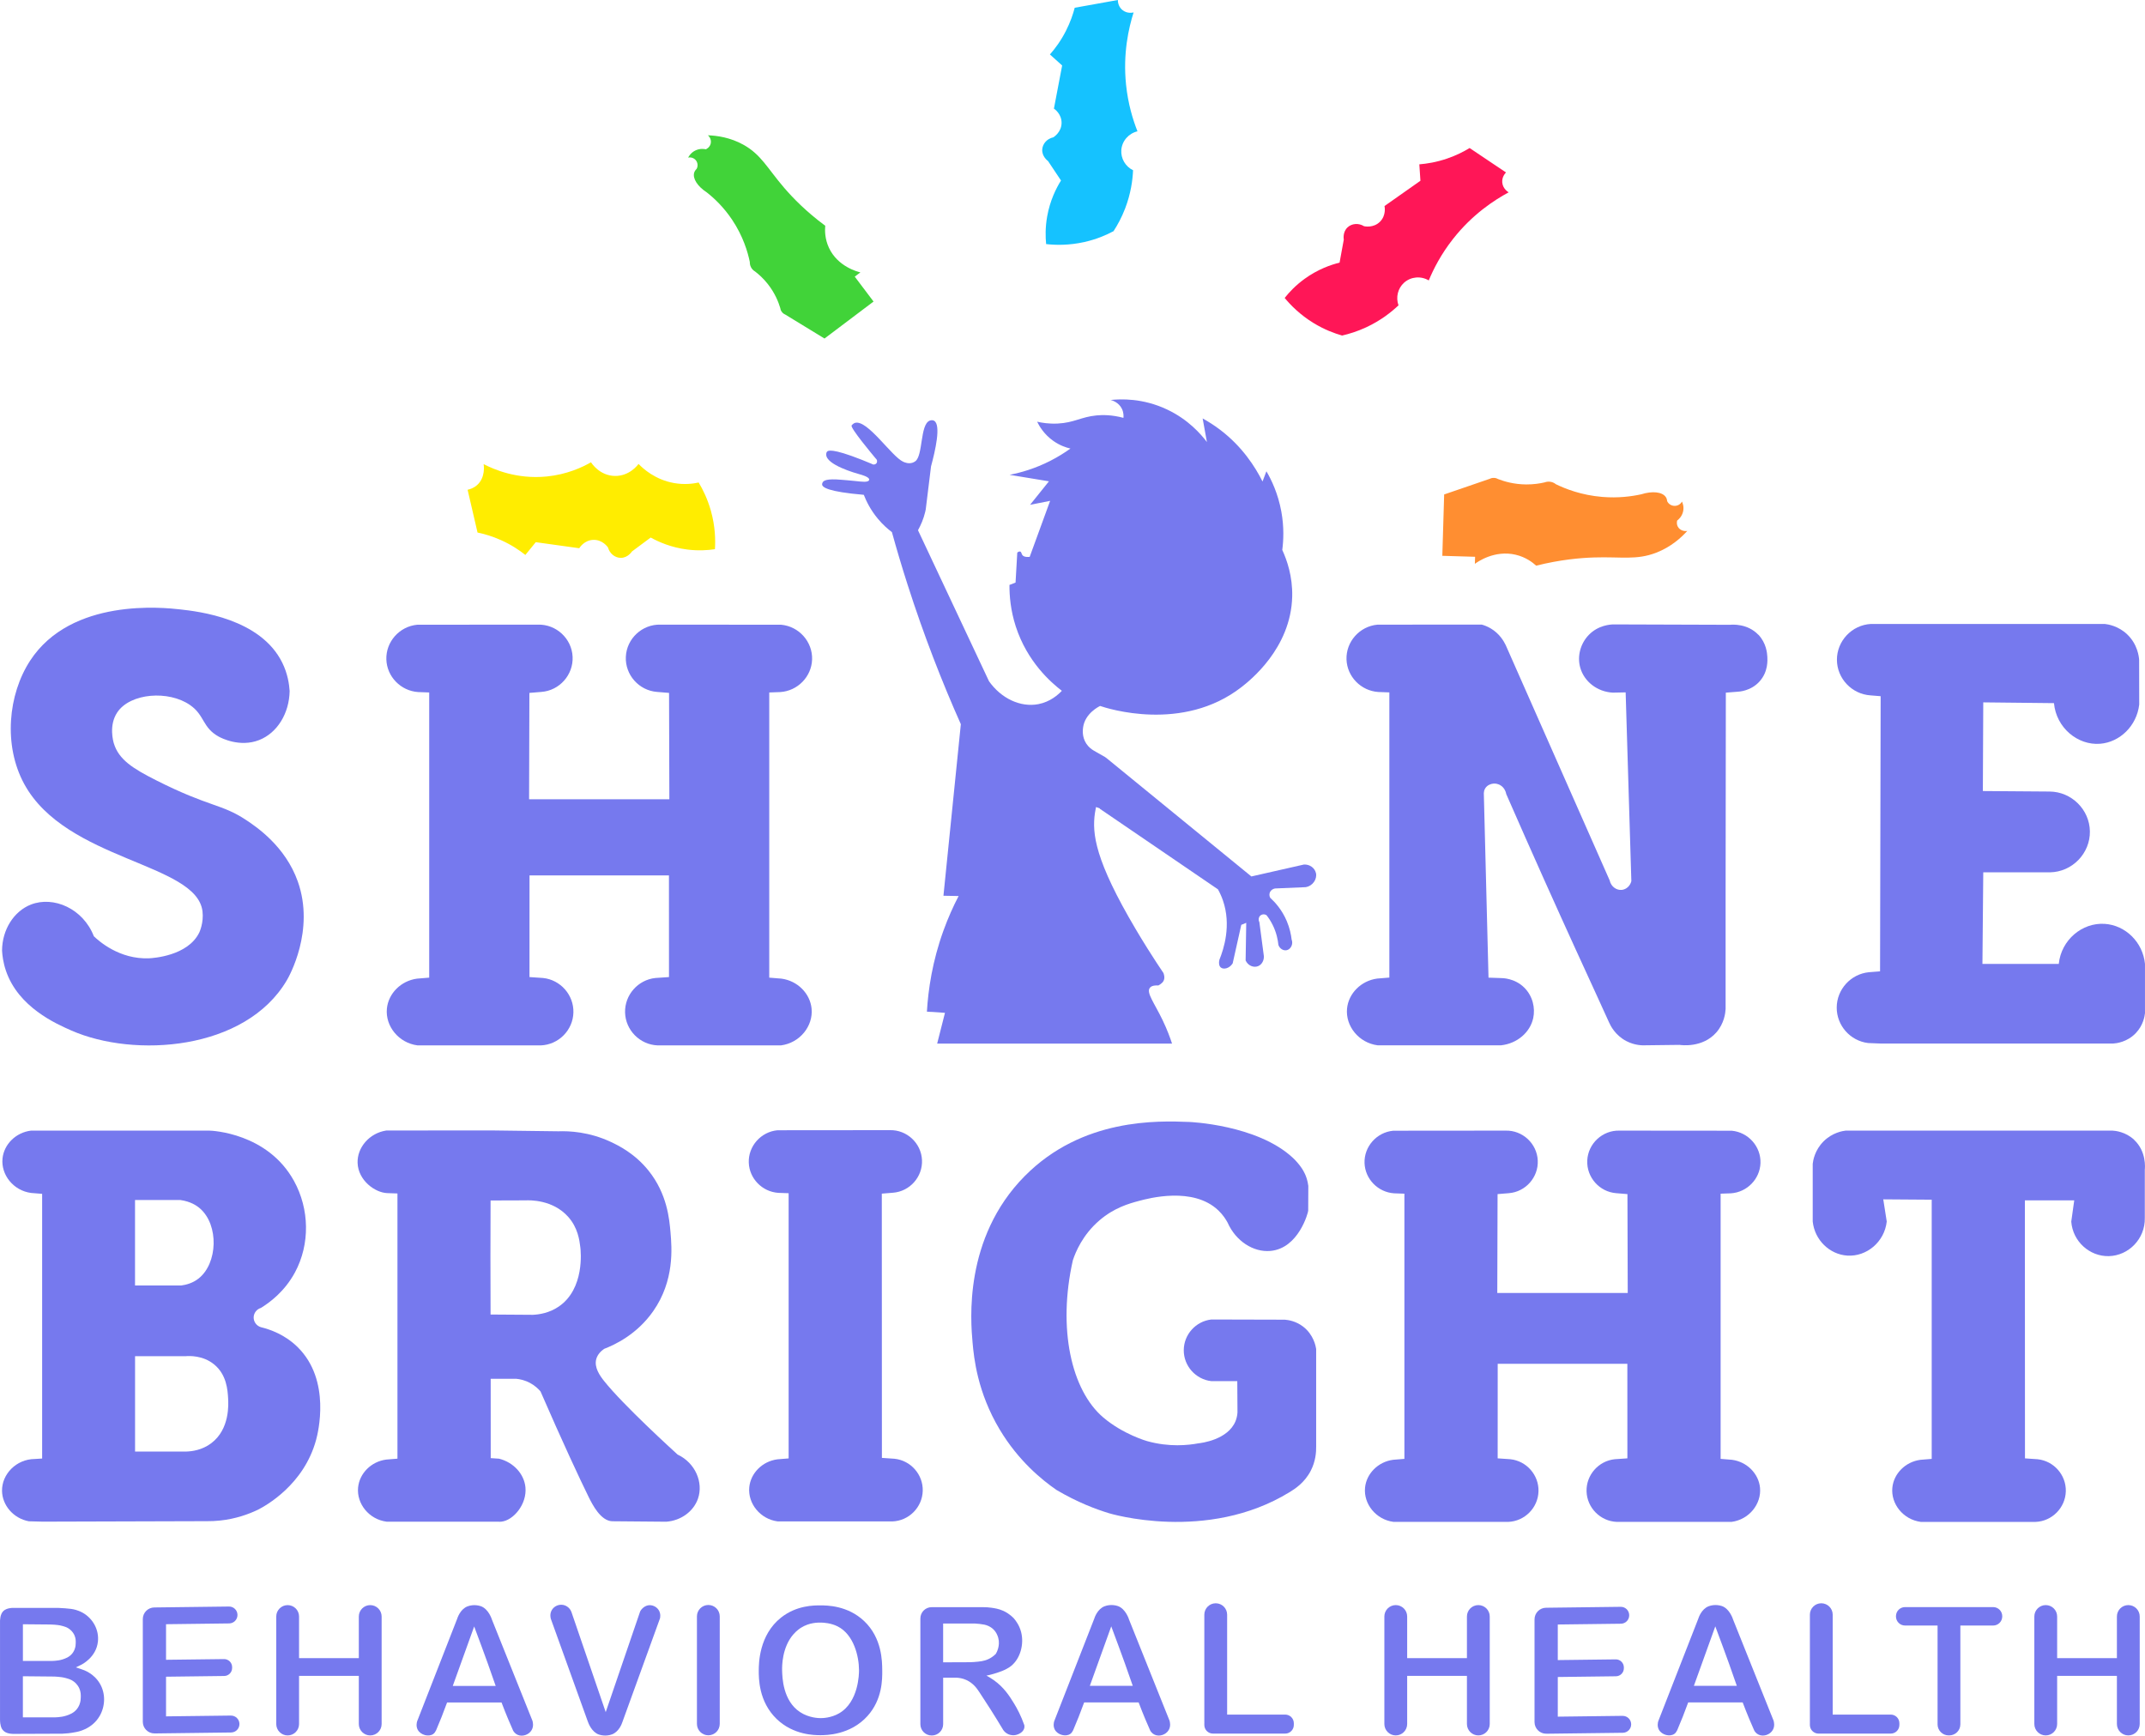 <?xml version="1.0" encoding="UTF-8"?>
<svg id="Layer_2" data-name="Layer 2" xmlns="http://www.w3.org/2000/svg" viewBox="0 0 1120.92 906.84">
  <defs>
    <style>
      .cls-1 {
        fill: #41d339;
      }

      .cls-2 {
        fill: #ff1657;
      }

      .cls-3 {
        fill: #ffed00;
      }

      .cls-4 {
        fill: #7679ee;
      }

      .cls-5 {
        fill: #ff8e31;
      }

      .cls-6 {
        fill: #15c2ff;
      }
    </style>
  </defs>
  <g id="_Слой_1" data-name="Слой 1">
    <g>
      <path class="cls-3" d="M249.54,278.21l-5.18-22.32c1.22-.25,3.21-.87,5.01-2.49,4.41-3.99,3.47-10.31,3.37-10.9,5.04,2.62,17.18,8.04,32.99,6.46,10.53-1.05,18.49-4.78,23.12-7.42.26.43,4.51,7.06,12.56,7.14,7.58.07,11.89-5.74,12.27-6.28,2.37,2.44,8.67,8.25,18.55,9.99,5.36.95,9.91.37,12.88-.28,2.16,3.59,4.66,8.6,6.42,14.91,2.25,8.1,2.38,15.14,2.08,19.93-3.71.56-8.66.9-14.39.19-8.57-1.07-15.14-4.04-19.18-6.28-3.27,2.43-6.54,4.86-9.81,7.29-.13.21-2.21,3.35-5.84,3.33-3.02-.02-5.8-2.23-6.67-5.43-.15-.22-2.85-4.15-7.71-3.97-4.74.17-7.15,4.1-7.31,4.37-7.58-1.05-15.15-2.11-22.73-3.16l-5.43,6.67c-3.05-2.42-7.28-5.3-12.71-7.73-4.62-2.07-8.86-3.27-12.3-3.98Z"/>
      <path class="cls-2" d="M767.97,77.34l19.03,12.77c-.27.27-2.22,2.25-1.96,5.24.3,3.36,3.12,5,3.36,5.14-7.49,4.03-18.98,11.49-29.12,24.4-6.18,7.87-10.12,15.54-12.65,21.63-4.13-2.46-9.36-1.97-12.87,1.16-3.28,2.93-4.45,7.64-2.94,11.86-3.7,3.5-9.29,7.96-16.93,11.5-4.63,2.14-8.93,3.45-12.55,4.28-4.03-1.15-9.28-3.1-14.87-6.51-7.17-4.38-12.08-9.44-15.13-13.14,2.33-2.94,5.71-6.57,10.39-9.96,6.99-5.07,13.82-7.38,18.3-8.5.73-4.01,1.46-8.02,2.2-12.02-.05-.24-.67-3.96,2-6.42,2.22-2.05,5.76-2.33,8.58-.58.26.06,4.92,1.09,8.35-2.36,3.35-3.37,2.42-7.88,2.35-8.18,6.26-4.4,12.51-8.8,18.77-13.21l-.58-8.58c3.89-.31,8.94-1.1,14.57-3.03,4.79-1.64,8.71-3.66,11.7-5.49Z"/>
      <path class="cls-6" d="M561.62,4.05l22.55-4.05c-.01.38-.03,3.16,2.24,5.13,2.55,2.21,5.72,1.43,5.99,1.35-2.58,8.1-5.64,21.46-3.95,37.79,1.03,9.96,3.54,18.21,5.96,24.34-4.67,1.11-8.1,5.1-8.44,9.78-.32,4.38,2.11,8.59,6.14,10.56-.22,5.09-1.14,12.18-4.17,20.04-1.83,4.76-4.01,8.69-6.04,11.8-3.69,1.97-8.82,4.23-15.21,5.66-8.2,1.84-15.24,1.62-20.01,1.08-.37-3.73-.47-8.69.53-14.38,1.5-8.5,4.79-14.91,7.24-18.84-2.26-3.39-4.52-6.78-6.78-10.17-.2-.14-3.24-2.38-3.03-6,.17-3.02,2.51-5.68,5.76-6.38.23-.13,4.29-2.64,4.35-7.5.06-4.75-3.74-7.35-4-7.51,1.43-7.51,2.86-15.03,4.3-22.54l-6.39-5.76c2.58-2.93,5.66-7,8.36-12.31,2.3-4.51,3.71-8.69,4.6-12.09Z"/>
      <path class="cls-1" d="M430.86,176.88l25.63-19.32-9.82-13.02,2.94-2.22c-1.53-.37-11.84-3.02-16.42-12.83-2.2-4.71-2.16-9.13-1.95-11.54-10.01-7.4-16.91-14.55-21.41-19.77-8.87-10.31-12.02-17.38-21.37-22.57-6.92-3.84-13.82-4.75-18.53-4.92,1.26,1.09,1.83,2.76,1.46,4.34-.49,2.05-2.32,2.89-2.53,2.98-.66-.15-3.04-.61-5.59.67-2.28,1.15-3.33,3.02-3.66,3.67,1.53-.33,3.11.24,4.07,1.46.98,1.26,1.13,3,.36,4.42-.72.69-1.08,1.37-1.26,1.94-.96,3.02,1.68,7.2,6.57,10.36,3.75,2.95,8.73,7.57,13.21,14.25,5.78,8.62,8.2,16.9,9.28,22.15-.02.49,0,1.67.72,2.92.66,1.13,1.55,1.73,1.98,1.97,2,1.53,4.39,3.67,6.68,6.57,3.74,4.73,5.59,9.43,6.54,12.61.05.38.19,1.05.64,1.74.63.97,1.49,1.41,1.86,1.56,6.86,4.19,13.73,8.38,20.59,12.57Z"/>
      <path class="cls-5" d="M754.68,258.33l-.96,32.08,17.12.51-.11,3.68c1.3-.96,10.24-7.34,21.29-4.76,5.31,1.24,8.9,4.03,10.74,5.72,12.63-3.16,23.03-4.06,30.26-4.29,14.28-.45,22.13,1.52,32.52-2.51,7.69-2.99,12.96-7.79,16.19-11.36-1.72.3-3.47-.31-4.51-1.58-1.36-1.66-.85-3.62-.78-3.84.56-.42,2.5-1.99,3.11-4.77.55-2.5-.29-4.49-.61-5.15-.73,1.4-2.24,2.28-3.87,2.25-1.68-.02-3.2-1-3.86-2.48-.09-.99-.41-1.7-.76-2.19-1.85-2.64-7.01-3.21-12.81-1.37-4.88,1.07-11.93,2.06-20.35,1.36-10.86-.9-19.23-4.2-24.26-6.65-.39-.32-1.37-1.05-2.86-1.27-1.36-.2-2.43.13-2.91.31-2.57.6-5.89,1.12-9.78,1.09-6.33-.05-11.4-1.56-14.63-2.81-.35-.2-.98-.51-1.85-.6-1.21-.12-2.13.28-2.5.47-7.93,2.72-15.87,5.44-23.81,8.17Z"/>
      <path class="cls-4" d="M687.66,456.13c-.59-2.6-3.21-4.59-6.26-4.42-9.15,2.08-18.31,4.16-27.46,6.23-25.05-20.46-50.09-40.91-75.13-61.37-.02-.02-.26-.23-.6-.49-.28-.22-.54-.41-.79-.57-.92-.52-2.34-1.33-4.13-2.34-1.09-.61-1.37-.79-1.78-1.03-.98-.57-2.58-1.68-3.85-3.61-2.33-3.56-1.81-7.33-1.67-8.42,1-7.44,8.39-11.01,8.9-11.25,3.68,1.26,43.12,14.04,73.82-9.82,4.11-3.2,25.92-20.15,26.56-47.37.25-10.53-2.76-19.05-5.19-24.34.63-4.8,1.01-11.82-.49-20.04-1.72-9.46-5.2-16.63-7.8-21.05-.68,1.77-1.35,3.55-2.03,5.33-3.82-7.62-10.54-18.18-22.09-26.97-3.15-2.39-6.26-4.35-9.2-5.97.74,4.11,1.48,8.22,2.23,12.33-3.13-4.14-9.75-11.76-20.77-16.98-12.78-6.06-24.39-5.54-29.54-4.99.56.14,4.21,1.09,5.92,4.68.92,1.94.86,3.77.77,4.66-6.06-1.63-10.89-1.59-14.14-1.27-8.03.79-11.68,3.82-20.21,4.24-4.59.23-8.35-.41-10.75-.96,1.1,2.26,3.57,6.56,8.42,10,3.46,2.45,6.8,3.53,8.98,4.03-2.99,2.14-6.5,4.36-10.54,6.42-7.96,4.05-15.38,6.16-21.27,7.3,6.86,1.13,13.72,2.26,20.58,3.39-3.29,4.09-6.57,8.19-9.86,12.28,3.49-.69,6.98-1.39,10.48-2.08-3.56,9.76-7.12,19.52-10.69,29.29-2.34.23-3.33-.32-3.79-.91-.54-.69-.47-1.62-1.11-1.86-.51-.2-1.13.18-1.58.52-.3,5.22-.6,10.44-.9,15.67-1.06.41-2.12.82-3.18,1.23-.04,5.67.57,13.28,3.3,21.7,5.99,18.46,18.36,29.25,24.08,33.62-1.95,2.05-6.1,5.79-12.3,6.97-9.32,1.78-19.39-2.95-25.77-11.97-12.37-26.3-24.74-52.6-37.11-78.9,1.52-2.72,2.88-5.89,3.76-9.53.1-.43.2-.86.28-1.29.92-7.51,1.85-15.03,2.77-22.54,2.16-7.94,5.43-21.92,1.52-23.88-1-.5-2.13-.05-2.27,0-5.04,2.11-3.38,18.26-7.47,21.21-.73.52-1.53.78-1.53.78-2.1.66-4.07-.21-4.78-.53-6.02-2.68-18.69-22.12-25.16-20.32,0,0-.01,0-.02,0,0,0-1.03.3-1.79,1.35-.85,1.18,11.05,15.43,12.64,17.32.79.63.89,1.79.27,2.52-.59.68-1.65.8-2.41.23-.98-.42-2.81-1.19-5.12-2.1-16.04-6.34-17.81-4.79-18.23-4.26-.45.55-.42,1.23-.43,1.45-.08,5.48,15.62,9.85,17.38,10.33.87.23,5.16,1.39,5.1,2.81,0,.15-.06.26-.1.33-.64,1.23-3.89.76-7.3.4-3.12-.34-5.71-.51-7.13-.64-7.95-.71-9.33.5-9.8,1.37-.03.05-.33.61-.28,1.13.12,1.39,2.84,3.74,21.78,5.36,1.29,3.32,3.51,7.88,7.32,12.47,2.55,3.07,5.16,5.36,7.37,7.02,2.48,8.97,5.2,18.13,8.19,27.45,8.48,26.48,17.97,50.79,27.83,72.91-3.03,29.88-6.06,59.75-9.09,89.63,2.64.05,5.29.1,7.93.15-2.76,5.29-5.48,11.31-7.92,18.04-5.82,16.1-7.97,30.83-8.65,42.37,3.15.2,6.29.41,9.44.61-1.36,5.36-2.72,10.72-4.08,16.08h122.74c-.97-2.97-2.56-7.35-5.02-12.44-4.33-8.94-8.45-14.08-6.62-16.64.51-.72,1.66-1.44,4.47-1.29h0c.27-.14,1.94-.99,2.68-2.3,1-1.75.1-3.95,0-4.2-2.15-3.19-5.04-7.55-8.34-12.81-2.41-3.84-4.45-7.22-6.1-10.01-21.26-35.92-22.96-50-21.35-60.85.2-1.36.42-2.45.55-3.06l2.01.72c0,.06-.01.12-.02.18,20.58,14.04,41.16,28.07,61.74,42.11.97,1.75,1.87,3.7,2.61,5.85,4.43,12.91.45,25.23-1.85,30.91-.44,1.61-.22,3.27.71,4.06,1.35,1.15,4.41.66,6.21-2.13,1.5-6.72,3-13.43,4.5-20.14.86-.35,1.73-.7,2.59-1.06-.11,6.55-.21,13.1-.32,19.65,1.25,2.83,4.37,3.99,6.7,2.91,1.8-.83,2.96-2.92,2.83-5.18-.78-5.93-1.57-11.86-2.35-17.79-.58-1.03-.45-2.31.29-3.15.86-.97,2.36-1.16,3.49-.38,1.05,1.34,2.17,3.02,3.19,5.07,1.99,4.02,2.71,7.77,2.98,10.41.69,2.07,2.74,3.18,4.45,2.74,2.01-.51,3.43-3.12,2.46-5.56-.3-2.56-.98-5.91-2.51-9.56-2.55-6.06-6.26-10.03-8.67-12.22-.14-.26-.63-1.24-.33-2.4.33-1.27,1.46-2.25,2.88-2.49,5.3-.23,10.61-.45,15.91-.68,3.78-.57,6.15-4.23,5.43-7.39Z"/>
      <path class="cls-4" d="M114.44,384.95c1.06.58,10.84,5.72,21.02,1.71,9.4-3.71,15.68-13.87,15.9-25.59-.25-3.81-1.08-9.18-3.85-14.8-11.38-23.13-43.74-26.78-53.45-27.87-8.54-.96-56.83-6.17-78.33,26.81-11.48,17.6-14.08,44.17-3.09,64.39,21.9,40.28,90.1,41.18,93.18,66.56.73,6.04-1.66,11.02-1.66,11.02-5.96,12.38-24.44,13.44-26.21,13.52-15.57.68-26.4-9.11-28.91-11.51-5.62-14.49-21.07-21.16-32.86-16.57-8.92,3.47-15.06,13.12-15.11,24.06.14,2.51.58,6.24,2.01,10.47,6.46,19.11,26.16,27.75,34.23,31.3,32.83,14.41,90.92,10.56,112.6-26.3,1.08-1.83,14.8-26,5.7-51.61-6.52-18.35-21.54-28.47-27.02-32.1-12.89-8.55-19.1-6.64-47.11-20.8-12-6.07-19.41-10.74-21.98-19.2-.28-.92-2.78-9.44,1.8-16.26,6.76-10.07,26.78-11.63,38.05-3.77,7.76,5.41,6.27,11.74,15.09,16.56Z"/>
      <path class="cls-4" d="M408.33,511.33c-2.11-.17-4.23-.35-6.34-.52v-149c1.92-.07,3.85-.14,5.77-.21,9.1-.6,16.31-8.04,16.62-16.99.32-9.22-6.78-17.32-16.15-18.19-21.02-.02-42.05-.04-63.07-.05-9.56-.27-17.67,7.28-18.11,16.78-.44,9.43,6.83,17.65,16.29,18.37,2.1.17,4.19.35,6.29.52.05,18.52.1,37.04.16,55.56h-73.3c.05-18.52.1-37.04.16-55.56,2.1-.17,4.19-.35,6.29-.52,9.47-.72,16.73-8.94,16.29-18.37-.44-9.5-8.55-17.04-18.11-16.78-21.02.02-42.05.04-63.07.05-9.37.87-16.47,8.97-16.15,18.19.31,8.94,7.52,16.39,16.62,16.99,1.92.07,3.85.14,5.77.21v149c-2.11.17-4.23.35-6.34.52-8.5,1.13-15.01,7.82-15.77,15.68-.88,9.08,6.08,17.91,16.03,19.2h64.39c9.31-.35,16.82-7.95,17.05-17.19.24-9.14-6.71-17.07-15.87-18.03-2.36-.16-4.72-.32-7.08-.48,0-17.7.01-35.41.02-53.11h72.86c0,17.7.01,35.41.02,53.11-2.36.16-4.72.32-7.08.48-9.16.96-16.11,8.89-15.87,18.03.24,9.24,7.75,16.85,17.05,17.19h64.39c9.95-1.29,16.91-10.13,16.03-19.2-.76-7.87-7.27-14.55-15.77-15.68Z"/>
      <path class="cls-4" d="M918.85,331.65c-5.69-5.96-13.69-5.31-14.77-5.2-20.33-.07-40.66-.13-60.99-.2-1.37.03-7.82.31-12.84,5.5-4.24,4.39-6.17,10.94-4.47,17.05,2.04,7.32,8.91,12.68,17.05,13.1,2.23-.05,4.46-.09,6.69-.14.99,32.89,1.99,65.77,2.98,98.65-.62,2.45-2.6,4.26-4.89,4.54-2.86.35-5.77-1.74-6.44-4.95-18.11-40.97-36.21-81.95-54.32-122.93-.97-2.02-3.24-6.01-7.83-8.73-1.7-1.01-3.34-1.62-4.71-2h-5.4c-16.37.01-32.74.03-49.11.04-9.37.87-16.47,8.97-16.15,18.19.31,8.94,7.52,16.39,16.62,16.99,1.92.07,3.85.14,5.77.21v149l-6.34.52c-8.5,1.13-15.01,7.82-15.77,15.68-.88,9.08,6.08,17.91,16.03,19.2h64.39c8.44-.9,15.24-6.72,16.87-14.21,1.15-5.29-.25-11.55-4.66-15.93-4.96-4.92-11.23-5.01-12.51-5.01-2.06-.07-4.12-.14-6.19-.21-.81-32.13-1.63-64.26-2.45-96.39.02-.52.12-1.49.71-2.48,1.09-1.81,2.98-2.26,3.45-2.37,2.07-.5,3.74.3,4.25.57,2.69,1.43,3.24,4.35,3.3,4.73,27.98,63.97,49.69,110.12,53.75,119.36.71,1.61,3.18,6.69,9.05,9.74,4.35,2.26,8.41,2.29,10.3,2.18,5.82-.07,11.65-.14,17.47-.21.86.13,12.02,1.68,19.2-6.48,4.18-4.75,4.76-10.23,4.87-12.24v-58.18c.04-35.71.08-71.42.12-107.14,1.92-.15,3.83-.3,5.75-.45,1.18-.04,7.42-.38,11.96-5.51,4.44-5.01,4.08-11.01,3.97-12.86-.11-1.78-.51-7.09-4.7-11.48Z"/>
      <path class="cls-4" d="M905.05,762.73c-1.97-.16-3.93-.32-5.9-.48v-138.56c1.79-.07,3.58-.13,5.37-.19,8.47-.56,15.17-7.48,15.46-15.8.3-8.58-6.31-16.1-15.02-16.91-19.55-.02-39.1-.03-58.66-.05-8.89-.25-16.43,6.77-16.84,15.6-.41,8.77,6.35,16.42,15.15,17.09,1.95.16,3.9.32,5.85.48.05,17.22.1,34.45.15,51.67h-68.17c.05-17.22.1-34.45.15-51.67,1.95-.16,3.9-.32,5.85-.48,8.8-.67,15.56-8.31,15.15-17.09-.41-8.84-7.95-15.85-16.84-15.6-19.55.02-39.1.03-58.66.05-8.72.81-15.32,8.34-15.02,16.91.29,8.32,6.99,15.24,15.46,15.8,1.79.07,3.58.13,5.37.19v138.56c-1.97.16-3.93.32-5.9.48-7.91,1.05-13.96,7.27-14.67,14.59-.82,8.44,5.65,16.66,14.91,17.86h59.88c8.66-.32,15.64-7.39,15.86-15.99.22-8.5-6.24-15.87-14.76-16.76-2.19-.15-4.39-.3-6.58-.45,0-16.46.01-32.93.02-49.39h67.75c0,16.46.01,32.93.02,49.39-2.19.15-4.39.3-6.58.45-8.52.89-14.98,8.26-14.76,16.76.22,8.6,7.21,15.67,15.86,15.99h59.88c9.26-1.2,15.72-9.42,14.91-17.86-.71-7.31-6.76-13.54-14.67-14.59Z"/>
      <path class="cls-4" d="M460.81,623.67c1.95-.16,3.9-.32,5.85-.48,8.8-.67,15.56-8.31,15.15-17.09-.41-8.84-7.95-15.85-16.84-15.6-19.55.02-39.1.03-58.66.05-8.72.81-15.32,8.34-15.02,16.91.29,8.32,6.99,15.24,15.46,15.8,1.79.07,3.58.13,5.37.19v138.56c-1.97.16-3.93.32-5.9.48-7.91,1.05-13.96,7.27-14.67,14.59-.82,8.44,5.65,16.66,14.91,17.86h59.88c8.66-.32,15.64-7.39,15.86-15.99.22-8.5-6.24-15.87-14.76-16.76-2.19-.15-4.39-.3-6.58-.45-.02-46.02-.03-92.05-.05-138.07Z"/>
      <path class="cls-4" d="M155.62,703.93c-6.76-6.69-14.62-9.35-19.29-10.49-2.31-.7-3.86-2.87-3.77-5.22.08-2.22,1.6-4.18,3.77-4.84,4.4-2.69,12.35-8.42,17.83-18.6,7.92-14.73,7.57-33.04-.52-47.74-13.85-25.16-42.98-26.28-44.2-26.3H16.21c-7.97.97-14.12,7.17-14.89,14.51-.89,8.49,5.6,16.84,14.96,18.06,1.91.15,3.82.31,5.74.46v138.3c-1.29.08-2.58.16-3.87.24-9.66.09-17.2,7.93-17.09,16.63.1,7.53,5.9,14.4,14.01,15.92,2.45.07,4.89.13,7.33.19,28.62-.09,57.24-.17,85.85-.25,2.08.02,4.31-.07,6.67-.32,8.17-.85,14.91-3.28,19.92-5.68,3.81-1.97,23.96-12.86,30.37-36.56.93-3.43,7.93-30.96-9.59-48.31ZM70.56,626.99h23.6c5.41.74,8.64,2.92,10.38,4.45,9.89,8.65,9.28,28.63-.75,36.56-3.02,2.39-6.43,3.31-9.15,3.67h-24.08v-44.68ZM110.41,754.07c-4.89,3.68-10.26,4.26-12.99,4.35h-26.84v-49.81h26.3c2.04-.17,9.1-.52,14.98,4.26,6.63,5.38,7.1,13.49,7.35,17.79.17,2.94.94,16.08-8.8,23.4Z"/>
      <path class="cls-4" d="M354.2,760.09c-2.46-2.23-28.52-25.94-38.49-38.49-2.26-2.84-5.27-7.1-4.14-11.43.69-2.62,2.66-4.37,4.14-5.4,5.55-2.13,17.13-7.51,25.66-19.73,11.17-15.99,9.71-33.07,9.03-41.01-.6-7-1.73-20.22-11.48-32.37-7.24-9.03-15.79-13.16-19.6-14.96-11.5-5.41-22-5.8-27.53-5.61-11.68-.15-23.37-.3-35.05-.45-18.28.01-36.57.02-54.85.04-8.96,1.36-15.28,8.96-15.02,16.91.3,9.19,9.13,15.57,15.46,15.8,1.79.07,3.58.13,5.37.19v138.56c-1.97.16-3.93.32-5.9.48-7.91,1.05-13.96,7.27-14.67,14.59-.82,8.44,5.65,16.66,14.91,17.86h58.36c.43.04.94.06,1.52,0,6.34-.61,13.53-9.1,12.66-17.98-.68-6.95-6.2-13.02-13.76-14.93-1.46-.1-2.92-.2-4.38-.3,0-13.82,0-27.63-.02-41.44h13.45c1.61.16,4.27.63,7.16,2.19,2.65,1.43,4.4,3.2,5.42,4.38,11.56,26.6,20.82,46.36,25.14,55.12,2.02,4.09,6.31,12.54,12.34,12.74.18,0,.34,0,.44,0,9.28.08,18.56.16,27.83.24,7.68-.58,14.24-5.38,16.55-12.07,2.91-8.44-1.38-18.61-10.55-22.97ZM291.91,682.72c-4.92,3.33-10.11,4.1-13.44,4.26-7.37-.05-14.74-.1-22.11-.15-.06-22.98-.13-38.54,0-59.59,6.1-.02,12.21-.04,18.31-.06,1.97-.09,14.18-.49,22.28,8.64,5.06,5.71,5.85,12.13,6.32,15.89.23,1.84,2.38,21.72-11.35,31.01Z"/>
      <path class="cls-4" d="M535.51,614.47c-32.12,32.46-28.26,75.89-27.27,87.04.7,7.89,2.5,25.88,14.15,45.37,9.85,16.48,22.21,26.44,29.69,31.6,10.99,6.51,20.68,10.1,27.37,12.15,0,0,51.15,15.67,94.59-11.07,2.6-1.6,7.72-4.84,10.95-11.15,2.53-4.93,2.85-9.71,2.8-12.62v-50.97c-.22-1.41-1.33-7.51-6.88-11.72-3.8-2.89-7.76-3.43-9.49-3.57-12.81-.03-25.61-.06-38.42-.1-8.14.93-14.36,7.87-14.4,16.03-.04,8.22,6.2,15.25,14.4,16.18h13.57l.1,16.34c-.11,1.83-.53,3.35-1.02,4.57-4.01,9.8-17.96,11.43-19.43,11.59-5.24.97-15.11,2.09-26.73-1.15,0,0-12.46-3.47-22.94-12.36-16.71-14.19-23.96-46.47-15.9-82.16,1.43-4.29,5.07-13.25,13.86-20.8,7.72-6.64,15.48-8.81,20.64-10.19,5.12-1.37,28.35-7.63,41.54,4.97,2.49,2.38,4,4.84,4.84,6.4,4.27,9.62,13.42,15.54,22.34,14.76,14.8-1.3,19.76-20.17,19.76-21.03.02-4.31.04-8.62.06-12.93-.34-2.79-1.14-4.94-1.79-6.34-1.03-2.22-2.21-3.76-3.08-4.86,0,0-1.45-1.86-3.2-3.48-18.67-17.39-54.16-18.75-54.16-18.75-16.23-.63-55.85-2.15-85.95,28.27Z"/>
      <path class="cls-4" d="M1115.29,595.57c-4.51-4.24-9.85-4.75-11.48-4.84h-139.26c-1.62.19-7.01,1.04-11.6,5.62-4.66,4.65-5.49,10.12-5.67,11.73v30.17c1.03,9.7,8.84,17.19,18.05,17.79,10.1.66,19.45-7.12,20.63-17.79l-1.81-11.6,25.31.18v135.43c-1.96.16-3.93.32-5.9.48-7.91,1.05-13.96,7.27-14.67,14.59-.82,8.44,5.65,16.66,14.91,17.86h59.88c8.66-.32,15.64-7.39,15.86-15.99.22-8.5-6.24-15.87-14.76-16.76-2.19-.15-4.39-.3-6.58-.45-.02-44.94-.03-89.88-.05-134.81h25.79c-.52,3.7-1.03,7.39-1.55,11.09.75,10.32,9.52,18.26,19.6,18.05,10.44-.22,19.05-9.13,18.83-19.86v-25.27c.11-1.02.9-9.54-5.55-15.6Z"/>
      <path class="cls-4" d="M977.7,326.01h122.2c1.77.2,7.11,1.04,11.74,5.47,5.46,5.21,6.11,11.72,6.22,13.3.01,7.78.03,15.57.04,23.35-1.29,11.13-10.11,19.66-20.41,20.48-11.75.93-22.95-8.36-24.14-21.23-12.31-.13-24.63-.27-36.95-.4l-.21,46.33c11.64.09,23.27.17,34.91.26,11.47.11,20.84,9.45,21.02,20.77.19,11.52-9.21,21.26-20.89,21.45h-34.83l-.43,47.83h39.89c1.28-12.52,12.21-21.69,24.03-20.91,10.79.71,19.91,9.53,21.02,20.91v25.74c-.16,1.55-.86,6.25-4.72,10.35-4.61,4.89-10.44,5.43-11.8,5.52-40.53,0-81.06,0-121.59.01-2.18-.09-4.36-.17-6.55-.26-9.37-1.12-16.48-9.17-16.43-18.57.05-9.46,7.32-17.47,16.77-18.43,1.96-.15,3.92-.31,5.88-.46.1-47.92.21-95.84.31-143.76-1.75-.14-3.5-.29-5.26-.43-9.81-.62-17.54-8.82-17.59-18.55-.05-9.88,7.81-18.23,17.76-18.77Z"/>
      <g>
        <path class="cls-4" d="M52.08,879.49c-3.12-5.18-8.2-6.92-9.6-7.35-.95-.32-1.89-.63-2.84-.95.92-.44,1.85-.89,2.77-1.34.47-.23,7.83-3.91,8.75-12.06.69-6.07-2.48-12.09-8.02-15.19-1.38-.74-2.6-1.17-3.48-1.43-1.74-.51-3.15-.64-5.71-.85-1.51-.13-2.77-.18-3.67-.21-7.91,0-15.83,0-23.74,0-.42.02-.98.06-1.63.19-.53.1-1.03.21-1.63.48-.42.19-1.16.53-1.81,1.29-.41.48-.62.94-.76,1.25-.28.63-.39,1.18-.46,1.5-.07.35-.11.68-.16,1.14-.04.33-.06.6-.08.79v51.6c0,.25,0,.61.03,1.04.04.6.1,1.43.39,2.44.15.54.27.93.55,1.42,0,0,.44.76,1.23,1.39,1.73,1.39,4.8,1.31,5.03,1.3,8.47-.03,16.94-.07,25.41-.1.94-.04,1.94-.1,2.99-.22,1.39-.15,2.68-.36,3.87-.6,1-.15,8.5-1.42,12.56-8.42,2.94-5.07,3.25-11.75.02-17.11ZM11.96,848.66c4.81.04,9.62.09,14.43.13.33,0,1.18.02,2.3.12,1.07.1,2.32.21,3.76.6,1.27.34,2.53.69,3.82,1.65,1.64,1.21,2.37,2.69,2.57,3.1.79,1.67.76,3.14.73,4.26-.02.76-.05,1.9-.59,3.28-.44,1.11-1,1.85-1.18,2.08-1.57,1.99-3.74,2.7-5.06,3.13-1.56.51-2.93.64-3.92.73-.99.09-1.83.1-2.46.09h-14.39v-19.17h0ZM42.21,886.88c-.02.85-.06,2.13-.65,3.67-.48,1.24-1.1,2.07-1.3,2.33-1.72,2.23-4.1,3.03-5.54,3.51-1.71.57-3.21.71-4.3.82-1.09.1-2.01.11-2.69.1h-15.77v-21.48c5.27.05,10.54.1,15.81.15.36,0,1.29.02,2.52.13,1.17.11,2.54.23,4.12.67,1.39.39,2.77.77,4.19,1.84,1.8,1.36,2.6,3.01,2.81,3.47.86,1.88.83,3.52.8,4.77Z"/>
        <path class="cls-4" d="M120.66,896.37l-33.89.42v-20.72l30.39-.38c2.32-.03,4.17-1.93,4.14-4.24v-.45c-.03-2.32-1.93-4.17-4.25-4.14l-30.28.37v-18.59l32.99-.41c2.42-.03,4.36-2.02,4.34-4.44v-.06c-.03-2.42-2.02-4.36-4.44-4.33l-38.86.48s-.03,0-.05,0c-.02,0-.03,0-.05,0-3.35,0-6.07,2.72-6.07,6.07v53.68c0,3.35,2.72,6.07,6.07,6.07.14,0,.27-.01.41-.02.08,0,.15.02.23.02l39.43-.49c2.44-.03,4.39-2.03,4.36-4.47-.03-2.44-2.03-4.39-4.47-4.36Z"/>
        <path class="cls-4" d="M847.95,896.52l-33.89.42v-20.72l30.39-.38c2.31-.03,4.17-1.93,4.14-4.24v-.45c-.04-2.32-1.93-4.17-4.25-4.14l-30.28.37v-18.59l32.99-.41c2.42-.03,4.36-2.02,4.33-4.44v-.06c-.03-2.42-2.02-4.36-4.44-4.33l-38.86.48s-.03,0-.05,0c-.02,0-.03,0-.05,0-3.35,0-6.07,2.72-6.07,6.07v53.68c0,3.35,2.72,6.07,6.07,6.07.14,0,.27-.01.41-.02.08,0,.15.02.23.02l39.43-.49c2.44-.03,4.39-2.03,4.36-4.47-.03-2.44-2.03-4.39-4.47-4.36Z"/>
        <path class="cls-4" d="M370.16,906.68h0c-3.29,0-5.96-2.67-5.96-5.96v-56.17c0-3.29,2.67-5.96,5.96-5.96h0c3.29,0,5.96,2.67,5.96,5.96v56.17c0,3.29-2.67,5.96-5.96,5.96Z"/>
        <path class="cls-4" d="M1041.56,839.69h-46.02c-2.63,0-4.76,2.13-4.76,4.76v.12c0,2.63,2.13,4.76,4.76,4.76h16.98v51.62c0,3.19,2.59,5.78,5.78,5.78h.35c3.19,0,5.78-2.59,5.78-5.78v-51.62h17.13c2.63,0,4.76-2.13,4.76-4.76v-.12c0-2.63-2.13-4.76-4.76-4.76Z"/>
        <path class="cls-4" d="M671.61,895.86h-30.34v-52.2c0-3.29-2.67-5.96-5.96-5.96s-5.96,2.67-5.96,5.96v56.17c0,.12.01.24.02.36,0,.06-.02.12-.02.18v.91c0,2.49,2.02,4.51,4.51,4.51h37.75c2.49,0,4.51-2.02,4.51-4.51v-.91c0-2.49-2.02-4.51-4.51-4.51Z"/>
        <path class="cls-4" d="M988.06,895.86h-30.34v-52.2c0-3.29-2.67-5.96-5.96-5.96s-5.96,2.67-5.96,5.96v56.17c0,.12.01.24.02.36,0,.06-.02.12-.02.18v.91c0,2.49,2.02,4.51,4.51,4.51h37.75c2.49,0,4.51-2.02,4.51-4.51v-.91c0-2.49-2.02-4.51-4.51-4.51Z"/>
        <path class="cls-4" d="M193.47,838.66c-3.29,0-5.96,2.67-5.96,5.96v21.75h-31.23v-21.75c0-3.29-2.67-5.96-5.96-5.96s-5.96,2.67-5.96,5.96v56.17c0,3.29,2.67,5.96,5.96,5.96s5.96-2.67,5.96-5.96v-25.15h31.23v25.15c0,3.29,2.67,5.96,5.96,5.96s5.96-2.67,5.96-5.96v-56.17c0-3.29-2.67-5.96-5.96-5.96Z"/>
        <path class="cls-4" d="M772.54,838.65c-3.29,0-5.96,2.67-5.96,5.96v21.75h-31.23v-21.75c0-3.29-2.67-5.96-5.96-5.96s-5.96,2.67-5.96,5.96v56.17c0,3.29,2.67,5.96,5.96,5.96s5.96-2.67,5.96-5.96v-25.15h31.23v25.15c0,3.29,2.67,5.96,5.96,5.96s5.96-2.67,5.96-5.96v-56.17c0-3.29-2.67-5.96-5.96-5.96Z"/>
        <path class="cls-4" d="M1112.2,838.65c-3.29,0-5.96,2.67-5.96,5.96v21.75h-31.23v-21.75c0-3.29-2.67-5.96-5.96-5.96s-5.96,2.67-5.96,5.96v56.17c0,3.29,2.67,5.96,5.96,5.96s5.96-2.67,5.96-5.96v-25.15h31.23v25.15c0,3.29,2.67,5.96,5.96,5.96s5.96-2.67,5.96-5.96v-56.17c0-3.29-2.67-5.96-5.96-5.96Z"/>
        <path class="cls-4" d="M344.1,841.08c-1.28-1.86-3.53-2.61-5.3-2.33-2.35.38-4.01,2.44-4.34,3.41-5.98,17.47-11.96,34.94-17.93,52.41-5.95-17.39-11.91-34.77-17.86-52.16-.68-2.01-2.39-3.5-4.45-3.86-2.29-.4-4.62.67-5.8,2.6-1.3,2.11-.67,4.34-.56,4.7,6.43,17.85,12.86,35.7,19.29,53.56,0,0,0,0,0,0,.42,1.23,2.16,5.61,5.81,6.88,1.61.56,3.47.53,3.47.53.14,0,1.93-.04,3.48-.66,3.55-1.4,5.03-5.44,5.34-6.4,6.55-18.06,13.09-36.11,19.64-54.17.08-.35.58-2.52-.78-4.51Z"/>
        <path class="cls-4" d="M278.29,899.2c-7.05-17.61-14.11-35.22-21.16-52.82h0c-.13-.43-1.83-5.76-5.91-7.18-1.61-.56-3.47-.53-3.47-.53-.14,0-1.93.04-3.48.66-3.75,1.48-5.19,5.91-5.39,6.54-6.97,17.83-13.93,35.67-20.9,53.51-.2.67-.66,2.61.33,4.43,1.54,2.8,5.73,3.79,8.02,2.24.75-.51,1.17-1.21,1.4-1.71.04-.07.09-.14.13-.2,1.97-4.58,3.9-9.43,5.75-14.54,0-.02.02-.04.02-.06h28.47s.02.04.02.06c2.41,6.39,4.61,11.47,6.06,14.7.34.56,1.05,1.56,2.32,2.13,2.48,1.12,5.87.03,7.32-2.46,1.19-2.04.61-4.23.46-4.75ZM247.79,849.82c5.96,15.89,9.28,25.31,11.24,31.07h-22.43c3.73-10.36,7.46-20.71,11.19-31.07Z"/>
        <path class="cls-4" d="M926.87,899.14c-7.05-17.61-14.11-35.22-21.16-52.82h0c-.13-.43-1.83-5.76-5.91-7.18-1.61-.56-3.47-.53-3.47-.53-.14,0-1.93.04-3.48.66-3.75,1.48-5.19,5.91-5.39,6.54-6.97,17.83-13.93,35.67-20.9,53.51-.2.67-.66,2.61.33,4.43,1.54,2.8,5.73,3.79,8.02,2.24.75-.51,1.17-1.21,1.4-1.71.04-.07.08-.14.13-.2,1.97-4.58,3.9-9.43,5.75-14.53,0-.02.02-.04.02-.06h28.47s.02.04.02.06c2.41,6.39,4.61,11.47,6.06,14.7.33.56,1.05,1.56,2.32,2.13,2.48,1.12,5.87.03,7.32-2.46,1.2-2.04.61-4.23.46-4.75ZM896.37,849.76c5.96,15.89,9.28,25.31,11.24,31.07h-22.43c3.73-10.36,7.46-20.71,11.19-31.07Z"/>
        <path class="cls-4" d="M611.21,899.14c-7.05-17.61-14.11-35.22-21.16-52.82h0c-.13-.43-1.83-5.76-5.91-7.18-1.61-.56-3.47-.53-3.47-.53-.14,0-1.93.04-3.48.66-3.75,1.48-5.19,5.91-5.39,6.54-6.97,17.83-13.93,35.67-20.9,53.51-.2.67-.66,2.61.33,4.43,1.54,2.8,5.73,3.79,8.02,2.24.75-.51,1.17-1.21,1.4-1.71.04-.07.09-.14.13-.2,1.97-4.58,3.9-9.43,5.75-14.53,0-.02.02-.04.02-.06h28.47s.02.04.02.06c2.41,6.39,4.61,11.47,6.06,14.7.33.56,1.05,1.56,2.32,2.13,2.48,1.12,5.87.03,7.32-2.46,1.2-2.04.61-4.23.46-4.75ZM580.71,849.76c5.96,15.89,9.28,25.31,11.24,31.07h-22.43c3.73-10.36,7.46-20.71,11.19-31.07Z"/>
        <path class="cls-4" d="M461.03,872.7c-.03-4.65-.09-16.85-9.47-25.72-8.59-8.13-19.42-8.17-22.79-8.18-3.32-.01-12.48-.05-20.58,6.35-11.58,9.14-11.66,24.03-11.68,27.56-.02,4.12-.09,16.33,9.32,25.42,8.82,8.51,19.96,8.49,22.95,8.49,2.85,0,15.55-.02,24.55-10.02,7.8-8.66,7.74-19.17,7.71-23.88ZM438.54,895.17c-4.23,2.46-8.71,2.54-9.64,2.54-.94,0-6.12-.05-10.87-3.19-8.96-5.94-9.23-18.18-9.32-21.8-.05-2.09-.07-11.95,5.87-18.77,1.8-2.07,3.59-3.21,4.02-3.48,4.41-2.76,8.84-2.71,10.64-2.67,1.06.02,4.93.19,8.49,1.98,8.44,4.25,11.14,15.61,11.17,22.89,0,1.77-.14,16.56-10.37,22.5Z"/>
        <path class="cls-4" d="M535.28,901.37c-1.72-4.9-3.76-8.7-5.37-11.33-2.32-3.78-5.18-8.34-10.59-12.19-1.54-1.09-2.91-1.86-3.84-2.35.83-.16,2.04-.42,3.46-.84,2.45-.72,6.53-1.91,9.37-4.15,4.85-3.83,6.95-11.4,5.29-17.79-.88-3.41-2.65-5.8-3.75-7.09-2.15-2.25-4.3-3.41-5.64-4.01-2.4-1.07-4.59-1.37-6.24-1.6-1.43-.2-2.63-.26-3.49-.27-1.96,0-3.91-.01-5.87-.02-.01,0-.03,0-.04,0h-21.7c-3.27,0-5.91,2.65-5.91,5.91v55.23c0,3.27,2.65,5.91,5.91,5.91h.09c3.27,0,5.91-2.65,5.91-5.91v-24.28h7.05c1.22.06,3.02.29,4.96,1.15,3.7,1.63,5.69,4.55,6.92,6.41,3.6,5.43,7.84,12.03,12.45,19.73.33.48,1.14,1.54,2.61,2.21.4.18,1.95.84,3.91.44,1.71-.35,4.06-1.58,4.51-3.7.12-.59.07-1.11,0-1.48ZM509.19,868.38c-1.44.11-2.63.13-3.42.12-4.3.02-8.6.03-12.91.05v-20.27h16.62c.57.03,1.4.08,2.4.2,1.85.23,3.13.4,4.57,1.05,1.23.56,2.05,1.23,2.22,1.38,2.11,1.78,2.79,4.12,2.99,4.86,1.14,4.14-.86,7.67-1.29,8.4-1.47,1.44-2.86,2.23-3.79,2.67-2.39,1.13-4.63,1.31-7.4,1.53Z"/>
      </g>
    </g>
  </g>
</svg>
